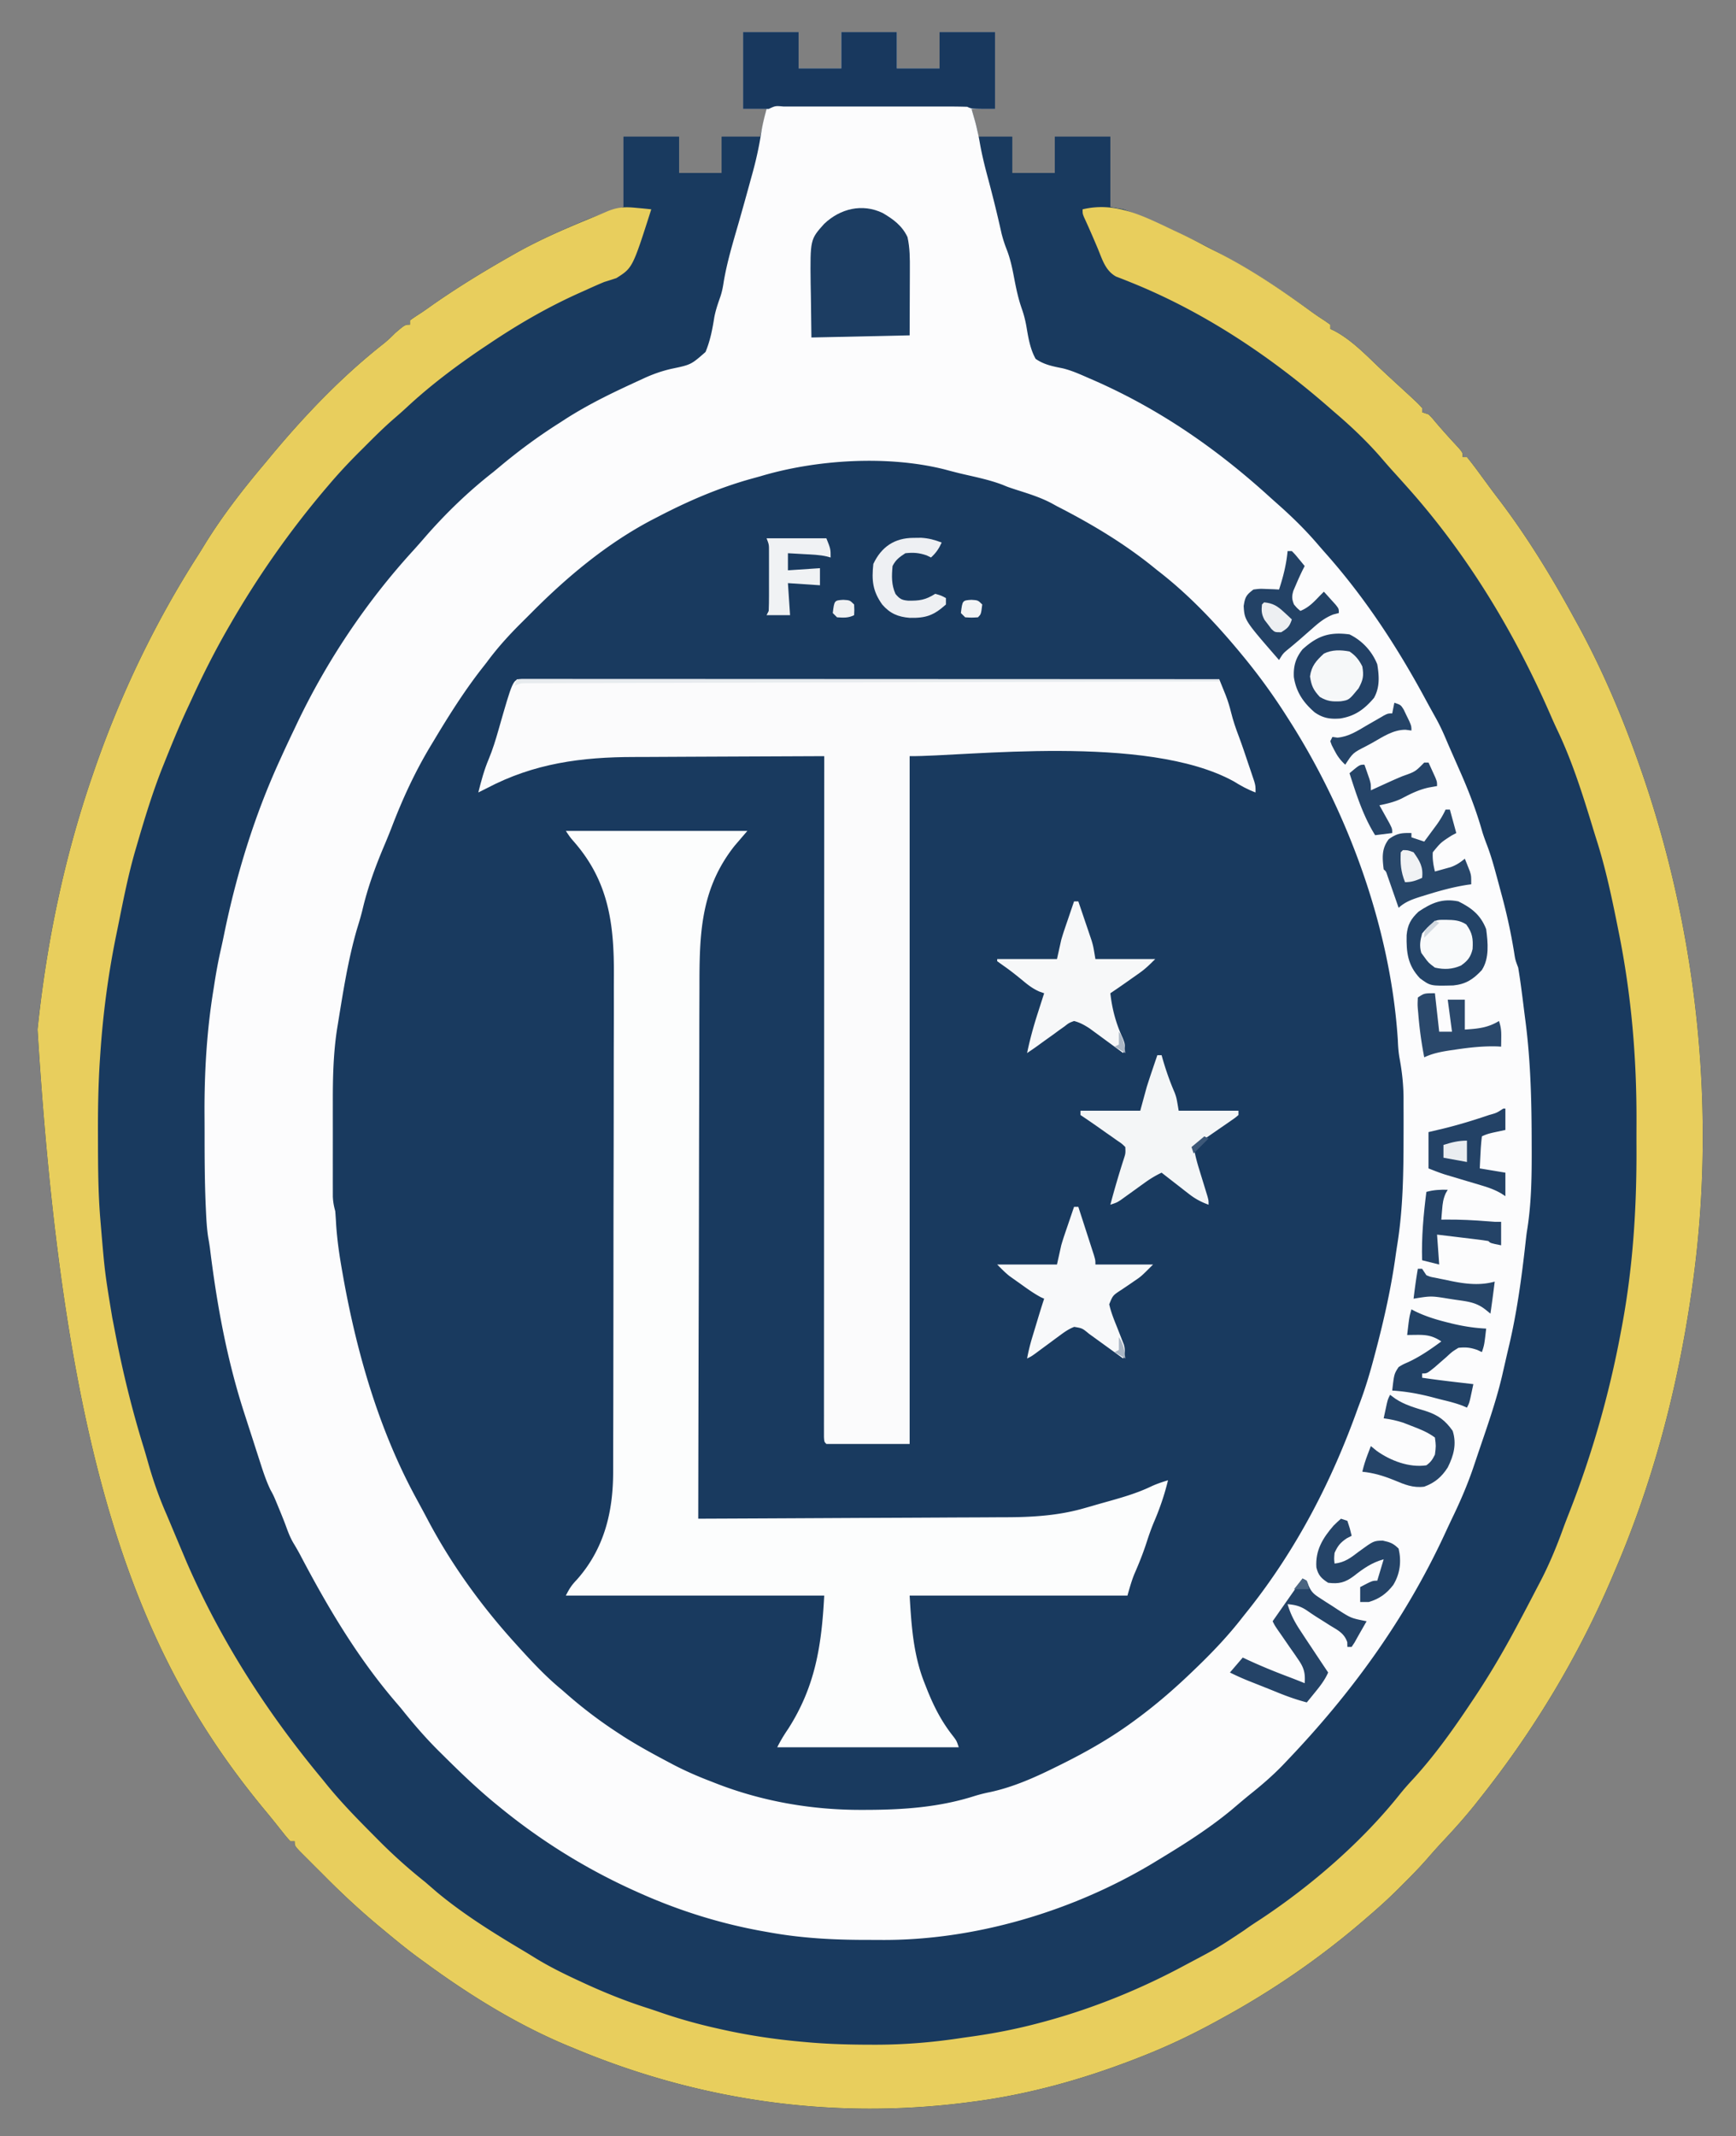 <svg data-type="ugc" xmlns="http://www.w3.org/2000/svg" width="813" height="1000" data-bbox="17.589 15 779.853 972.193">
    <rect width="100%" height="100%" fill="#808080" stroke="none"/>
    <g>
        <path d="M348 15h26v17h20V15h26v17h20V15h26v36h-11l.656 2.336.844 3.039.844 3.023C458 62 458 62 458 64h16v17h20V64h26v33l6 1c1.926.682 3.83 1.426 5.71 2.223 1.073.451 2.144.903 3.248 1.369l3.417 1.47 3.538 1.514c8.874 3.83 17.561 7.873 26.087 12.424l2.365 1.249c15.325 8.124 29.478 17.37 43.514 27.524a143 143 0 0 0 6.523 4.391L623 152v2l1.754.82c8.54 4.486 15.533 12.014 22.517 18.564 3.45 3.225 6.936 6.413 10.416 9.607 6.283 5.789 6.283 5.789 8.313 8.009v2l3 1c1.508 1.496 1.508 1.496 3.125 3.438 3.602 4.265 7.357 8.367 11.152 12.46C685 212 685 212 685 214h2c1.936 2.38 3.761 4.77 5.563 7.25l3.277 4.45 1.632 2.227a353 353 0 0 0 3.97 5.28C714.843 250.734 726.435 269.65 737 289l1.17 2.117c11.956 21.69 21.682 44.51 29.83 67.883l1.112 3.186C795.789 439.651 804.117 524.886 792 606l-.527 3.547C784.882 653.003 773.443 695.61 756 736l-1.028 2.419C739.098 775.642 718.198 810.34 693 842l-2.191 2.777c-4.573 5.702-9.387 11.128-14.385 16.457a281 281 0 0 0-7.795 8.657c-3.686 4.233-7.587 8.215-11.567 12.172l-2.013 2.025c-4.518 4.509-9.2 8.763-14.049 12.912l-1.638 1.417C618.562 916.383 596.134 931.859 572 945l-2.255 1.24c-11.624 6.368-23.39 11.956-35.745 16.76l-2.787 1.09C506.607 973.597 481.191 980.66 455 984l-3.467.449C388.92 992.239 327.176 983.342 269 959l-2.251-.924C242.229 947.971 219.324 933.686 198 918l-2.262-1.645C189.986 912.12 184.49 907.57 179 903l-1.555-1.291c-8.75-7.293-17.012-14.958-25.037-23.04a1205 1205 0 0 0-5.494-5.481l-3.5-3.508-1.657-1.645C138 864.23 138 864.23 138 862h-2c-1.707-1.844-1.707-1.844-3.812-4.5l-2.442-3.059-1.336-1.683a408 408 0 0 0-4.437-5.418c-59.581-71.954-93.83-161.414-106.384-365.365C21.74 441.83 29.925 402.2 43 364l.956-2.801c12.345-35.813 28.55-69.689 49.002-101.562.925-1.453 1.825-2.92 2.722-4.39 8.278-13.49 18.107-26.174 28.32-38.247l2.5-3.023c16.02-19.302 33.553-37.68 53.3-53.18 1.862-1.52 3.526-3.08 5.2-4.797 4.686-4 4.686-4 7-4v-2a91 91 0 0 1 4.055-2.75c2.199-1.413 4.316-2.92 6.445-4.437 11.77-8.245 24.015-15.708 36.5-22.813l1.993-1.14c9.21-5.218 18.707-9.59 28.445-13.735l3.302-1.408c6.412-2.679 12.524-4.696 19.26-6.717V64h26v17h20V64h18l3-13h-11z" fill="#193A5F"></path>
        <path d="M292 64h26v17h20V64h18c0 5.196-.077 8.153-1.39 12.879l-.896 3.27-.964 3.413-.974 3.53Q350.402 92.048 349 97l-.66 2.333q-1.21 4.262-2.442 8.519c-2.318 8.124-4.507 16.274-6.336 24.523-1.328 5.894-2.958 11.668-4.737 17.44-.98 3.195-1.843 6.28-2.462 9.572-.532 2.83-1.075 5.04-2.363 7.613-1.94 1.168-1.94 1.168-4.36 2l-2.727.984L320 171q-2.928 1.119-5.848 2.262l-3.058 1.188c-10.841 4.25-21.217 8.848-31.356 14.574-2.514 1.411-5.067 2.75-7.613 4.101C241.809 209.81 213.028 234.292 191 261l-1.32 1.565C175.853 278.971 163.868 296.516 153 315l-1.116 1.88C136.906 342.188 124.57 369.884 116 398l-.89 2.766c-2.672 8.405-4.77 16.876-6.672 25.484l-.46 2.06c-2.276 10.191-4.315 20.38-5.978 30.69q-.38 2.104-.77 4.207c-3.676 20.195-4.545 40.377-4.436 60.873.019 3.549.02 7.098.02 10.647.016 10.632.133 21.252.608 31.875l.105 2.468c.37 7.234 1.486 14.302 2.735 21.43.7 4.072 1.11 8.135 1.488 12.25 1.252 12.447 4.612 24.67 7.473 36.824a206 206 0 0 1 2.17 10.987c.714 2.87 1.743 5.545 2.803 8.304 1.296 3.443 2.414 6.94 3.546 10.44l1.543 4.707q1.195 3.644 2.376 7.292C124.55 690.23 127.507 698.73 132 707q1.53 3.487 3 7c10.192 23.787 23.624 46.224 39 67l1.32 1.784C192.145 805.366 211.586 827.849 234 845q1.839 1.466 3.676 2.934C258.439 864.369 281.34 878.254 306 888l1.892.749c33.003 12.96 66.492 18.475 101.858 18.501l2.53.002c12.507-.016 24.463-.613 36.72-3.252q2.85-.57 5.703-1.137C490.417 895.582 524.812 882.752 555 862l1.916-1.312c9.017-6.196 17.751-12.585 26.084-19.688q1.644-1.366 3.29-2.73c11.43-9.552 22.1-19.878 31.71-31.27l2.625-2.96c33.65-38.112 57.02-84.232 73.375-132.04l1.191-3.45c4.703-13.812 8.121-27.81 11.254-42.046.465-2.099.948-4.195 1.434-6.29 3.503-15.387 5.266-31.034 6.475-46.75l.216-2.78.18-2.452c.25-2.232.25-2.232.755-4.068.548-2.397.643-4.558.672-7.016l.038-2.94.023-3.188.03-3.349q.035-5.43.044-10.859l.01-3.728c.026-29.464-1.023-60.288-8.545-88.951-.834-3.362-1.502-6.731-2.152-10.133-2.72-13.87-6.241-27.563-10.625-41l-.773-2.473c-1.415-4.433-3.127-8.606-5.07-12.832-1.176-2.74-2.207-5.518-3.223-8.321-2.627-7.25-5.62-14.079-9.223-20.897-1.344-2.731-2.465-5.374-3.547-8.207-2.238-5.692-5.12-10.912-8.164-16.207l-1.726-3.022C652.499 302.321 640.662 284.731 627 268l-1.93-2.457c-14.324-18.028-30.898-34.257-49.243-48.153a581 581 0 0 1-5.632-4.355c-23.676-18.32-53.095-36.55-82.726-42.66-3.16-1.76-3.802-3.742-4.865-7.115a233 233 0 0 1-2.666-11.01c-1.037-5.259-1.037-5.259-2.94-10.234-1.025-2.07-1.497-3.842-1.928-6.106l-.472-2.38q-.463-2.415-.922-4.829c-.935-4.7-2.107-9.23-3.551-13.803-2.43-7.697-4.34-15.497-6.25-23.335q-.781-3.201-1.57-6.4-.707-2.876-1.407-5.75c-.836-3.387-.836-3.387-2.01-6.484C458 70 458 70 458 64h16v17h20V64h26v33l6 1c1.926.682 3.83 1.426 5.71 2.223 1.073.451 2.144.903 3.248 1.369l3.417 1.47 3.538 1.514c8.874 3.83 17.561 7.873 26.087 12.424l2.365 1.249c15.325 8.124 29.478 17.37 43.514 27.524a143 143 0 0 0 6.523 4.391L623 152v2l1.754.82c8.54 4.486 15.533 12.014 22.517 18.564 3.45 3.225 6.936 6.413 10.416 9.607 6.283 5.789 6.283 5.789 8.313 8.009v2l3 1c1.508 1.496 1.508 1.496 3.125 3.438 3.602 4.265 7.357 8.367 11.152 12.46C685 212 685 212 685 214h2c1.936 2.38 3.761 4.77 5.563 7.25l3.277 4.45 1.632 2.227a353 353 0 0 0 3.97 5.28C714.843 250.734 726.435 269.65 737 289l1.17 2.117c11.956 21.69 21.682 44.51 29.83 67.883l1.112 3.186C795.789 439.651 804.117 524.886 792 606l-.527 3.547C784.882 653.003 773.443 695.61 756 736l-1.028 2.419C739.098 775.642 718.198 810.34 693 842l-2.191 2.777c-4.573 5.702-9.387 11.128-14.385 16.457a281 281 0 0 0-7.795 8.657c-3.686 4.233-7.587 8.215-11.567 12.172l-2.013 2.025c-4.518 4.509-9.2 8.763-14.049 12.912l-1.638 1.417C618.562 916.383 596.134 931.859 572 945l-2.255 1.24c-11.624 6.368-23.39 11.956-35.745 16.76l-2.787 1.09C506.607 973.597 481.191 980.66 455 984l-3.467.449C388.92 992.239 327.176 983.342 269 959l-2.251-.924C242.229 947.971 219.324 933.686 198 918l-2.262-1.645C189.986 912.12 184.49 907.57 179 903l-1.555-1.291c-8.75-7.293-17.012-14.958-25.037-23.04a1205 1205 0 0 0-5.494-5.481l-3.5-3.508-1.657-1.645C138 864.23 138 864.23 138 862h-2c-1.707-1.844-1.707-1.844-3.812-4.5l-2.442-3.059-1.336-1.683a408 408 0 0 0-4.437-5.418c-59.581-71.954-93.83-161.414-106.384-365.365C21.74 441.83 29.925 402.2 43 364l.956-2.801c12.345-35.813 28.55-69.689 49.002-101.562.925-1.453 1.825-2.92 2.722-4.39 8.278-13.49 18.107-26.174 28.32-38.247l2.5-3.023c16.02-19.302 33.553-37.68 53.3-53.18 1.862-1.52 3.526-3.08 5.2-4.797 4.686-4 4.686-4 7-4v-2a91 91 0 0 1 4.055-2.75c2.199-1.413 4.316-2.92 6.445-4.437 11.77-8.245 24.015-15.708 36.5-22.813l1.993-1.14c9.21-5.218 18.707-9.59 28.445-13.735l3.302-1.408c6.412-2.679 12.524-4.696 19.26-6.717z" fill="#193A5F"></path>
        <path d="M348 15h26v17h20V15h26v17h20V15h26v36h-11l1.375 4.813c1.077 3.77 1.878 7.52 2.547 11.378 1.016 5.736 2.433 11.314 3.953 16.934 2.23 8.362 4.3 16.734 6.168 25.184.695 2.68 1.436 5.025 2.445 7.574 1.72 4.424 2.626 8.902 3.512 13.555.918 4.797 1.892 9.436 3.516 14.05 1.094 3.12 1.82 6.106 2.343 9.371.839 4.907 1.709 9.745 4.141 14.141 3.984 2.76 8.056 3.507 12.715 4.442 4.283 1.046 8.256 2.857 12.285 4.62l2.67 1.158C543.46 191.8 570.176 210.37 595 233l5.188 4.625c5.949 5.364 11.538 10.907 16.757 16.984a467 467 0 0 0 4.672 5.344c18.255 20.718 33.298 43.858 46.356 68.145 1.463 2.71 2.968 5.397 4.465 8.09 1.76 3.17 3.27 6.379 4.676 9.721a573 573 0 0 0 3.226 7.42l1.283 2.925q1.305 2.975 2.617 5.945c3.893 8.897 7.315 17.868 9.951 27.219.677 2.162 1.433 4.24 2.246 6.352 1.587 4.182 2.83 8.414 4 12.73l.646 2.365Q702.05 414.43 703 418l.568 2.114a262 262 0 0 1 5.481 25.48c.59 3.818.59 3.818 1.951 7.406 1.032 6.177 1.813 12.384 2.58 18.6q.413 3.346.852 6.688c2.452 19.093 2.862 38.04 2.88 57.274l.011 3.627c.02 12.788-.19 25.178-2.323 37.811a258 258 0 0 0-.527 4.445c-1.854 16.629-4.06 33.079-7.952 49.366a713 713 0 0 0-1.56 6.736q-.51 2.227-1.024 4.453l-.454 1.993c-2.963 12.65-7.387 24.92-11.54 37.215q-.847 2.508-1.687 5.017c-2.824 8.43-6.267 16.447-10.138 24.441a681 681 0 0 0-3.778 8.068C657.9 758.274 633.027 792.52 603 824l-2.496 2.625c-4.6 4.723-9.477 8.942-14.625 13.059-2.966 2.386-5.857 4.847-8.754 7.316-10.93 9.104-22.965 16.662-35.125 24l-2.721 1.65c-37.434 22.304-83.155 35.894-126.842 35.556-2.435-.018-4.87-.02-7.304-.02-15.093-.032-29.804-.811-44.695-3.499l-3.836-.682C336.706 900.388 317.459 894.294 299 886l-1.923-.862A283.8 283.8 0 0 1 234 846l-1.641-1.333c-8.7-7.122-16.766-14.87-24.734-22.792l-2.773-2.745c-6.043-6.07-11.51-12.44-16.852-19.13a299 299 0 0 0-2.61-3.066c-18.098-21.105-32.08-44.75-44.955-69.281a119 119 0 0 0-3.032-5.275c-1.516-2.57-2.51-5.198-3.52-8-1.063-2.862-2.215-5.681-3.383-8.503l-1.219-2.945c-1.229-2.911-1.229-2.911-2.67-5.545-1.936-4.068-3.308-8.19-4.677-12.475l-.848-2.614q-1.33-4.115-2.648-8.234l-1.788-5.521-1.716-5.318-.802-2.485c-7.995-24.93-12.602-50.296-15.79-76.215a111 111 0 0 0-.848-5.264c-.627-4.14-.855-8.243-1.045-12.423l-.127-2.754c-.459-10.964-.508-21.93-.507-32.901-.002-3.545-.02-7.09-.04-10.634-.048-19.314 1.1-38.35 4.225-57.422l.5-3.215c.836-5.27 1.788-10.481 2.99-15.68a316 316 0 0 0 1.553-7.296C110.78 409.156 119.171 381.82 131 356l1.64-3.61A775 775 0 0 1 138 341l.88-1.865c13.986-29.49 32.709-57.436 54.749-81.518a352 352 0 0 0 5.633-6.394C208.894 240.195 219.466 230.009 231 221a861 861 0 0 0 3.7-3.074c8.739-7.278 17.698-13.838 27.3-19.926l3.266-2.113c8.289-5.258 16.87-9.699 25.734-13.887l2.145-1.016a638 638 0 0 1 6.605-3.047l2.23-1.036c4.09-1.835 8.023-3.214 12.395-4.221 9.243-1.93 9.243-1.93 16.034-7.892 2.19-5.237 3.225-10.624 4.107-16.21.627-3.338 1.697-6.433 2.826-9.63.79-2.338 1.237-4.634 1.596-7.073 1.557-9.23 4.284-18.204 6.875-27.187a1751 1751 0 0 0 5.812-20.813l.913-3.286c1.709-6.285 3.062-12.511 4.033-18.953.588-3.616 1.477-7.1 2.429-10.636h-11zm8 208q-1.98.547-3.96 1.09c-15.498 4.308-29.803 10.482-44.04 17.91l-3.031 1.563c-21.019 11.113-39.566 26.64-56.246 43.454a944 944 0 0 1-4.856 4.842C238.124 297.594 232.812 303.45 228 310a859 859 0 0 1-2.852 3.64C216.934 324.266 209.891 335.486 203 347l-1.153 1.909c-7.482 12.386-13.378 25.196-18.527 38.7a329 329 0 0 1-3.82 9.329c-3.977 9.491-7.418 19.027-9.762 29.054-.758 3.088-1.676 6.095-2.613 9.133-4.164 14.405-6.47 29.403-8.875 44.188l-.35 2.11c-1.772 11.366-2.051 22.785-2.033 34.268l-.003 4.086q-.002 4.236.006 8.473.006 5.423-.004 10.844-.005 4.199 0 8.397 0 2.97-.005 5.936l.01 3.634.002 3.192c.113 2.434.476 4.416 1.127 6.747.172 2.128.31 4.259.426 6.39.482 7.219 1.496 14.242 2.762 21.36l.668 3.786c6.405 35.452 16.717 71.028 34.019 102.839l1.06 1.961q1.05 1.945 2.104 3.886a489 489 0 0 1 2.461 4.626c10.99 20.7 24.794 39.782 40.5 57.152l1.752 1.939C249.182 778.018 255.6 784.921 263 791l2.914 2.54A210 210 0 0 0 289 811c.98.643 1.96 1.286 2.969 1.95 6.729 4.274 13.672 8.077 20.719 11.8l2.626 1.394c5.768 3.006 11.609 5.545 17.686 7.856l2.008.792c21.959 8.6 45.402 12.635 68.93 12.52l2.306-.004c16.992-.06 33.61-1.243 49.897-6.406a71 71 0 0 1 7.484-1.902c11.097-2.387 21.261-6.972 31.375-12l2.46-1.216C509.645 819.717 521.086 813.14 532 805l1.83-1.359C542.733 796.973 551 789.721 559 782l1.783-1.717c7.615-7.37 14.724-14.888 21.217-23.283q1.472-1.845 2.945-3.687C607.422 724.896 623.87 693.05 636 659l.924-2.446c2.603-6.945 4.683-13.948 6.576-21.116l.917-3.452c3.861-14.674 7.131-29.328 9.21-44.365q.374-2.622.792-5.238c2.739-17.24 2.877-34.398 2.894-51.82l.01-3.547c.006-3.4-.005-6.8-.022-10.2l.002-3.066c-.06-6.215-.715-12.104-1.85-18.216-.517-2.894-.722-5.723-.828-8.659C651.267 434.533 631.285 379.91 603 336l-1.144-1.788A281 281 0 0 0 582 307l-1.495-1.812C568.91 291.254 556.39 278.071 542 267l-2.895-2.34C525.457 253.793 510.515 244.921 495 237l-2.176-1.2c-5.489-2.973-11.412-4.755-17.336-6.652C472 228 472 228 469.61 227c-6.412-2.457-13.262-3.774-19.933-5.352a293 293 0 0 1-7.207-1.863c-26.74-6.744-60.238-4.668-86.469 3.215" fill="#FCFCFD"></path>
        <path d="m298 97.313 2.059.186A304 304 0 0 1 305 98c-8.742 27.384-8.742 27.384-16.312 32.187A219 219 0 0 1 283 132c-3.158 1.301-6.264 2.714-9.375 4.124l-2.601 1.16C256.31 143.908 242.373 151.992 229 161l-3.113 2.067c-12.427 8.403-24.574 17.532-35.551 27.773-1.971 1.823-3.977 3.575-6.012 5.325-4.836 4.219-9.36 8.726-13.887 13.273l-2.458 2.447c-4.868 4.876-9.525 9.86-13.979 15.115l-1.644 1.927C135.686 248.59 120.903 269.687 108 292l-1.219 2.105c-6.165 10.715-11.696 21.642-16.853 32.875a733 733 0 0 1-2.354 5.063C83.767 340.241 80.36 348.611 77 357l-.786 1.957C71.394 371.068 67.64 383.491 64 396l-.617 2.105c-3.258 11.219-5.516 22.665-7.821 34.11q-.535 2.655-1.084 5.31C50.723 455.82 48.252 474.37 47 493l-.268 3.96c-.718 11.311-.894 22.584-.857 33.914l.006 2.668c.031 12.509.075 24.985 1.119 37.457l.293 3.54c1.811 21.33 1.811 21.33 5.293 42.437.46 2.245.889 4.495 1.316 6.746 3.504 18.253 7.876 36.147 13.375 53.9.706 2.323 1.38 4.651 2.04 6.987C71.69 693.008 74.478 701.006 78 709c1.384 3.267 2.754 6.54 4.125 9.813q1.932 4.596 3.875 9.188l1.457 3.46c16.108 36.947 37.79 70.611 63.543 101.54l2.352 2.917c6.91 8.442 14.521 16.171 22.21 23.895l1.608 1.623A248 248 0 0 0 199 881q2.755 2.37 5.5 4.75c12.79 10.658 27.06 19.467 41.346 27.959q2.228 1.337 4.433 2.714c6.797 4.202 13.846 7.666 21.096 11.015l1.85.858c9.86 4.557 19.817 8.561 30.171 11.86 2.004.65 3.998 1.326 5.989 2.014 8.736 3 17.464 5.442 26.49 7.456l2.003.45c12.936 2.892 25.913 4.799 39.122 5.924l3.233.282c9.194.732 18.362.959 27.58.968l2.302.005c13.81-.006 27.229-1.147 40.885-3.255q2.578-.365 5.156-.726c10.43-1.5 20.667-3.545 30.844-6.274.829-.22 1.658-.442 2.512-.67C512.17 940.156 534.327 931.15 555 920l2.432-1.292c13.03-6.905 13.03-6.905 25.302-15.047 2.608-1.911 5.303-3.653 8.016-5.41 23.77-15.806 47.353-36.249 65.121-58.625 2.04-2.516 4.173-4.88 6.379-7.25C672.175 821.46 680.832 809.265 689 797l1.288-1.92c7.165-10.719 13.631-21.714 19.712-33.08l1.294-2.417q3.833-7.185 7.58-14.416 1.068-2.056 2.146-4.105c4.419-8.39 7.95-16.922 11.156-25.824.878-2.385 1.799-4.75 2.73-7.114 10.64-27.078 18.76-55.517 24.094-84.125l.503-2.641c5.25-27.96 7.014-55.749 6.888-84.128-.017-3.886-.007-7.772.01-11.658.114-30.324-2.377-59.788-8.401-89.572l-.732-3.66c-2.675-13.266-5.495-26.424-9.625-39.32a499 499 0 0 1-2.006-6.497c-4.624-15.114-9.48-30.453-16.313-44.73a227 227 0 0 1-3.054-6.743C709.391 296.25 687.275 259.604 659 228l-2.5-2.801q-2.24-2.493-4.492-4.973c-1.848-2.05-3.65-4.13-5.446-6.227-6.622-7.588-13.9-14.478-21.562-21q-1.577-1.371-3.152-2.746c-27.34-23.78-58.322-44.382-92.04-57.964l-1.959-.798a337 337 0 0 0-5.162-2.007c-5.078-2.805-6.465-8.08-8.625-13.235-2.059-4.895-4.169-9.757-6.398-14.578C507 100 507 100 507 98c15.834-3.759 28.874 3.407 43 10l2.505 1.165a270 270 0 0 1 11.642 5.857c1.952 1.03 3.92 2.023 5.892 3.013 15.537 7.885 29.949 17.596 44.016 27.843a128 128 0 0 0 6.328 4.274L623 152v2l1.754.82c8.54 4.486 15.533 12.015 22.517 18.565 3.45 3.225 6.936 6.412 10.416 9.606 6.283 5.79 6.283 5.79 8.313 8.01v2l3 1c1.508 1.496 1.508 1.496 3.125 3.437 3.602 4.265 7.357 8.368 11.152 12.46C685 212 685 212 685 214h2a167 167 0 0 1 5.563 7.25l3.277 4.45 1.632 2.228a353 353 0 0 0 3.97 5.28C714.843 250.734 726.435 269.65 737 289l1.17 2.118c11.956 21.69 21.682 44.51 29.83 67.883l1.112 3.186C795.789 439.652 804.117 524.886 792 606l-.527 3.547C784.882 653.003 773.443 695.611 756 736l-1.028 2.42C739.098 775.642 718.198 810.34 693 842l-2.191 2.778c-4.573 5.702-9.387 11.128-14.385 16.457a281 281 0 0 0-7.795 8.656c-3.686 4.233-7.587 8.216-11.567 12.172l-2.013 2.025c-4.518 4.51-9.2 8.764-14.049 12.913l-1.638 1.416C618.562 916.384 596.134 931.86 572 945l-2.255 1.24c-11.624 6.369-23.39 11.957-35.745 16.76l-2.787 1.09C506.607 973.598 481.191 980.66 455 984l-3.467.45C388.92 992.24 327.176 983.341 269 959l-2.251-.923C242.229 947.972 219.324 933.686 198 918l-2.262-1.644C189.986 912.12 184.49 907.569 179 903l-1.555-1.29c-8.75-7.294-17.012-14.958-25.037-23.04a1205 1205 0 0 0-5.494-5.482l-3.5-3.508-1.657-1.644C138 864.23 138 864.23 138 862h-2c-1.707-1.844-1.707-1.844-3.812-4.5l-2.442-3.06-1.336-1.682a408 408 0 0 0-4.437-5.419c-59.581-71.954-93.83-161.413-106.384-365.364C21.74 441.83 29.925 402.2 43 364l.956-2.8c12.345-35.813 28.55-69.69 49.002-101.562a272 272 0 0 0 2.722-4.391c8.278-13.489 18.107-26.173 28.32-38.247l2.5-3.023c16.02-19.302 33.553-37.68 53.3-53.18 1.862-1.52 3.526-3.08 5.2-4.797 4.686-4 4.686-4 7-4v-2a91 91 0 0 1 4.055-2.75c2.199-1.413 4.316-2.92 6.445-4.437 11.77-8.245 24.015-15.707 36.5-22.812l1.993-1.14c12.269-6.951 25.157-12.433 38.215-17.725 1.697-.69 3.387-1.396 5.065-2.132 4.997-2.103 8.438-2.21 13.727-1.691" fill="#E8CE5D"></path>
        <path d="M265 389h85l-6 7c-16.015 20.282-16.449 41.439-16.432 66.152q-.013 4.082-.031 8.165-.034 8.745-.04 17.489c-.006 8.428-.029 16.856-.056 25.285q-.063 20.517-.095 41.036-.03 19.916-.084 39.832l-.006 2.485-.034 12.346c-.093 34.07-.164 68.14-.222 102.21q30.512-.126 61.025-.288 14.169-.076 28.339-.134 12.358-.05 24.717-.12 6.537-.04 13.072-.061 6.17-.02 12.339-.064 2.247-.014 4.495-.017c12.279-.02 24.519-.752 36.388-4.129l3.719-1.05 1.91-.557c2.13-.619 4.266-1.215 6.402-1.81 6.799-1.918 13.404-3.854 19.79-6.922 2.526-1.187 5.14-2.028 7.804-2.848-1.684 6.955-3.908 13.4-6.746 19.965-1.231 2.98-2.266 5.966-3.254 9.035-1.669 5.175-3.67 10.134-5.852 15.113-1.278 3.214-2.198 6.561-3.148 9.887H426c.833 14.16 1.73 27.793 7 41l1.465 3.715c3.195 7.82 6.66 14.5 11.933 21.148C448 815 448 815 449 818h-85c1.572-3.144 3.16-5.747 5.125-8.625C381.804 789.561 384.764 770.483 386 747H265c1.666-3.331 2.727-4.933 5.188-7.5 12.77-14.416 16.963-31.64 16.96-50.446l.01-3.276q.015-5.417.019-10.834l.02-7.783c.02-7.776.03-15.552.039-23.328l.015-11.01a45895 45895 0 0 0 .046-48.524c.008-12.727.033-25.454.066-38.18q.049-19.642.054-39.282c.002-7.34.01-14.681.036-22.022.025-6.912.028-13.824.018-20.736q-.001-3.789.02-7.578c.122-23.748-2.377-43.7-18.573-62.294C267 392 267 392 265 389" fill="#FCFDFD"></path>
        <path d="m244.234 317.876 3.027.001 3.48-.006 3.87.009q2.036 0 4.073-.003 5.624-.002 11.247.007 6.054.005 12.108.002 10.5 0 20.996.008 15.179.012 30.358.012 24.622.005 49.247.019 23.925.014 47.851.02l2.977.001 14.786.004q61.372.016 122.746.05.974 2.403 1.941 4.806l1.092 2.704c1.038 2.673 1.845 5.332 2.53 8.115.945 3.818 2.183 7.431 3.588 11.105 1.618 4.324 3.07 8.705 4.537 13.083l.97 2.85.916 2.732.831 2.464C588 368 588 368 588 371c-3.751-1.379-6.913-3.163-10.312-5.25C536.844 343.361 451.886 354.231 426 354v322h-39c-1-1-1-1-1.124-3.182l.001-2.954-.006-3.394.009-3.776-.003-3.975q-.002-5.487.007-10.973.005-5.907.002-11.814 0-10.243.009-20.485.01-14.81.012-29.62.003-24.023.018-48.048.014-23.344.02-46.688l.001-2.904.004-14.426q.016-59.88.05-119.76-21.335.055-42.669.183c-6.606.04-13.213.072-19.82.087q-9.59.025-19.18.098-3.63.021-7.263.023c-24.74.018-46.973 2.962-69.068 14.608q-1.996 1.007-4 2c1.34-5.335 2.724-10.554 4.875-15.625 1.863-4.463 3.237-8.982 4.563-13.625 6.764-23.65 6.764-23.65 10.796-23.874" fill="#FBFBFC"></path>
        <path d="M348 15h26v17h20V15h26v17h20V15h26v36c-11 0-11 0-13-1a237 237 0 0 0-8.656-.13l-2.716-.005q-4.456-.004-8.913.002-3.087 0-6.172-.003-6.472-.001-12.946.006-8.316.006-16.633-.004-6.372-.005-12.746 0l-6.135-.002q-4.278-.003-8.556.007l-2.586-.007c-3.777-.353-3.777-.353-6.941 1.136h-12z" fill="#18385E"></path>
        <path d="M413.438 99.75c5.015 2.966 9.006 5.882 11.563 11.25 1.136 5.126 1.13 10.116 1.097 15.336l-.003 2.364c-.005 2.892-.02 5.783-.032 8.675L426.001 157l-46 1-.25-19.312-.11-6.025c-.224-20.56-.224-20.56 6.345-27.873 7.482-7.1 17.806-9.698 27.452-5.04" fill="#1C3D62"></path>
        <path d="M542 494h2l.516 1.836c1.564 5.408 3.38 10.575 5.617 15.742C551 514 551 514 552 520h28v2c-1.497 1.281-1.497 1.281-3.578 2.715l-2.27 1.58-2.402 1.643-4.64 3.214-2.095 1.438A196 196 0 0 0 559 537a88 88 0 0 0 2.41 9.793l.81 2.658 1.696 5.508.807 2.646.742 2.411C566 562 566 562 566 564c-3.518-1.274-6.258-2.743-9.207-5.04l-2.275-1.757-2.33-1.828-2.39-1.852Q546.895 551.27 544 549c-2.885 1.362-5.42 2.917-8.004 4.785l-2.244 1.608-4.64 3.351c-.74.53-1.48 1.058-2.24 1.604-.672.484-1.343.97-2.034 1.469C523 563 523 563 520 564a426 426 0 0 1 6.23-21.25c.905-2.756.905-2.756.77-5.75-1.636-1.602-1.636-1.602-3.832-3.066l-2.42-1.721-2.56-1.775-2.526-1.788A438 438 0 0 0 506 522v-2h28l3-11a399 399 0 0 1 2.688-8.187l.681-2.018q.812-2.399 1.631-4.795" fill="#F4F6F7"></path>
        <path d="M503 422h2a3170 3170 0 0 1 3.438 10.125l.986 2.883.947 2.812.873 2.571C512 443 512 443 513 449h28c-2.546 2.546-4.513 4.509-7.348 6.508l-1.834 1.3-1.88 1.317-1.893 1.34A360 360 0 0 1 520 465c.792 7.283 2.64 14.228 5.75 20.875 1.316 3.289 1.27 3.943.25 7.125l-1.573-1.162q-3.552-2.613-7.115-5.213l-2.474-1.828-2.412-1.758-2.206-1.619c-2.423-1.55-4.425-2.697-7.22-3.42-2.366.874-2.366.874-4.54 2.578l-2.507 1.77-2.578 1.902-2.602 1.855a539 539 0 0 0-4.768 3.443A157 157 0 0 1 481 493c1.35-6.499 3.078-12.751 5.125-19.062l.84-2.624q1.012-3.159 2.035-6.314l-2.195-.762c-3.03-1.338-5.143-2.93-7.68-5.05-3.02-2.488-6.037-4.892-9.25-7.125L467 450v-1h28l2-9c.47-1.615.965-3.224 1.508-4.816l.8-2.373.817-2.373.84-2.479A1821 1821 0 0 1 503 422" fill="#F7F8F9"></path>
        <path d="M503 565h2q2.006 6.185 4 12.375l1.156 3.563 1.094 3.398 1.016 3.142C513 590 513 590 513 592h27c-5.596 5.596-5.596 5.596-8.77 7.719l-2.001 1.386a381 381 0 0 1-4.141 2.79c-3.931 2.569-3.931 2.569-5.615 6.722.799 3.61 2.146 6.966 3.527 10.383a478 478 0 0 1 2.25 5.75l1.078 2.734c.727 2.723.447 3.88-.328 6.516l-1.605-1.162-7.207-5.213-2.526-1.828-2.432-1.758-2.237-1.619c-3.132-2.597-3.132-2.597-6.914-3.227-2.43.943-4.241 2.163-6.337 3.713l-2.394 1.754-2.473 1.84q-2.44 1.8-4.883 3.594l-2.176 1.615C483 635 483 635 481 636a92 92 0 0 1 2.375-9.758l.797-2.644.828-2.723.828-2.746c1.024-3.39 2.052-6.77 3.172-10.129l-1.562-.695c-3.347-1.791-6.358-3.97-9.438-6.18l-1.867-1.316-1.82-1.301-1.637-1.168c-2.029-1.622-3.84-3.503-5.676-5.34h28l2-9c.47-1.615.965-3.224 1.508-4.816l.8-2.373.817-2.374.84-2.478A1821 1821 0 0 1 503 565" fill="#F8F9FA"></path>
        <path d="M632 297a26.48 26.48 0 0 1 13 14c.901 5.517 1.255 10.767-1.543 15.746-4.48 5.277-8.876 8.532-15.836 9.629-4.748.348-7.983-.14-11.933-2.875-5.322-4.61-8.651-9.474-9.75-16.5-.254-5.174.83-8.932 4.062-13 6.957-6.299 12.556-8.265 22-7" fill="#224166"></path>
        <path d="M683 422c6.225 3.064 10.46 6.429 13 13 .813 6.281 1.57 13.674-2.062 19.188-4.02 4.307-7.45 6.56-13.325 7.156-10.684.268-10.684.268-15.613-3.344-5.753-6.082-6.41-12.058-6.25-20.156.434-4.936 2.014-7.674 5.563-11.031 6.151-4.15 11.231-6.341 18.687-4.813" fill="#234367"></path>
        <path d="M610 739c2 1 2 1 2.853 3.356 1.37 3.159 2.644 4.084 5.506 5.94l2.633 1.716 2.758 1.738 2.71 1.785c6.279 4.036 6.279 4.036 13.54 5.465-.97 1.705-1.94 3.41-2.918 5.11a381 381 0 0 0-2.707 4.827L633 771h-2c-.017-.72-.034-1.441-.05-2.184-1.432-4.246-4.428-5.603-8.138-7.879l-2.001-1.275a429 429 0 0 0-3.939-2.478c-1.745-1.104-3.45-2.273-5.15-3.446-2.98-1.902-5.23-2.405-8.722-2.738 1.357 4.728 3.413 8.566 6.125 12.625l1.191 1.817A1008 1008 0 0 0 614 771l2.371 3.578q2.804 4.219 5.629 8.422c-1.564 3.522-3.695 6.271-6.125 9.25l-2.195 2.703L612 797c-4.846-1.264-9.405-2.893-14.04-4.79a655 655 0 0 0-6.796-2.733l-2.021-.802q-1.982-.786-3.965-1.569A117 117 0 0 1 576 783l6-7 1.95.918c6.281 2.912 12.626 5.525 19.105 7.969A377 377 0 0 1 611 788c.337-4.772-.309-7.194-3.027-11.11l-1.9-2.785-2.01-2.855-3.903-5.672-1.761-2.518C597 761 597 761 596 759z" fill="#244367"></path>
        <path d="M677 379h2l3 11-2.125 1.125c-5.089 3.265-5.089 3.265-8.875 7.875-.205 3.14.255 5.954 1 9 1.586-.427 3.169-.867 4.75-1.312l2.672-.739c2.636-.97 4.432-2.16 6.578-3.949a345 345 0 0 1 1.5 3.75l.844 2.11C689 410 689 410 689 414l-1.738.227c-6.583 1.018-12.852 2.736-19.2 4.71l-2.51.767c-4.012 1.277-7.38 2.4-10.552 5.296l-1.277-3.684-1.66-4.753-.842-2.432-.81-2.315-.747-2.142c-.539-1.68-.539-1.68-1.664-2.674-.642-5.465-1.032-9.642 2.375-14.125 3.883-2.774 5.874-2.978 10.625-2.875v2l6 2q1.942-2.621 3.875-5.25l2.18-2.953c1.555-2.236 2.827-4.326 3.945-6.797" fill="#274669"></path>
        <path d="M603 258h2c1.508 1.531 1.508 1.531 3.125 3.5l1.633 1.969L611 265l-.863 1.688a140 140 0 0 0-3.324 7.312l-1.106 2.563c-.775 2.673-.72 3.877.293 6.437 1.479 1.73 1.479 1.73 3 3 3.827-1.559 6.18-4.032 9-7l2-2a640 640 0 0 1 3.5 3.875l1.969 2.18C627 285 627 285 627 287l-2.598.672c-3.954 1.543-6.72 3.791-9.84 6.578l-1.718 1.498a725 725 0 0 0-3.342 2.934c-1.869 1.64-3.778 3.228-5.69 4.818-2.913 2.377-2.913 2.377-4.812 5.5-16.144-18.548-16.144-18.548-16.562-25.25.64-4.264 1.195-5.204 4.562-7.75 3.016-.39 3.016-.39 6.25-.25l3.266.11L599 276c1.96-6.013 3.416-11.696 4-18" fill="#234266"></path>
        <path d="m661 613 1.688.875c4.848 2.359 9.778 3.886 15 5.188l2.13.534c5.366 1.3 10.658 2.137 16.182 2.403-.875 7.625-.875 7.625-2 11l-2.125-1c-3.302-1.149-5.393-1.365-8.875-1-2.942 1.825-2.942 1.825-5.625 4.313l-2.79 2.425c-.852.747-1.706 1.493-2.585 2.262-3.7 3-3.7 3-6 3v2c5.303.782 10.613 1.447 15.938 2.063l2.36.275L690 648l-1.465 6.836C688 657 688 657 687 659l-2-.875c-2.849-1.068-5.679-1.853-8.637-2.555a217 217 0 0 1-5.195-1.328c-6.394-1.69-12.565-2.818-19.168-3.242.896-7.764.896-7.764 3-11 2.031-1.238 2.031-1.238 4.5-2.312 5.634-2.629 10.51-6.004 15.5-9.688-4.04-2.693-6.955-3.133-11.75-3.062l-2.422.027L659 625c1-8.571 1-8.571 2-12" fill="#224266"></path>
        <path d="M704 519h1v10l-4.375.938c-2.414.517-4.415.957-6.625 2.062a96 96 0 0 0-.625 7.563l-.117 2.154c-.095 1.76-.177 3.522-.258 5.283l12 2v11l-2.125-1.377c-2.943-1.661-5.64-2.634-8.875-3.596l-3.437-1.037-3.563-1.053a4488 4488 0 0 1-7-2.097l-3.125-.926c-2.667-.848-5.276-1.875-7.875-2.914v-17l6.875-1.625c6.451-1.576 12.764-3.46 19.063-5.562l2.384-.794c3.62-1.01 3.62-1.01 6.678-3.019" fill="#234266"></path>
        <path d="m651 653 2.465 1.816c4.412 2.944 9.313 4.272 14.346 5.807 5.62 1.837 9.043 4.311 12.501 9.252 1.963 6.066.476 11.639-2.312 17.125-2.812 4.427-6.045 7.18-11 9-5.269.687-9.233-1.016-14-3-5.042-2.053-9.57-3.434-15-4 .66-2.846 1.517-5.523 2.563-8.25l.816-2.14L642 677l2.75 2.25c6.475 4.62 15.245 7.942 23.25 6.75 2.104-1.543 2.84-2.681 4-5 .516-4.072.516-4.072 0-8-3.477-2.606-7.4-4.074-11.437-5.625-1.092-.425-2.184-.85-3.31-1.29-3.097-1.033-6.023-1.647-9.253-2.085q.464-2.188.938-4.375l.527-2.46C650 655 650 655 651 653" fill="#254468"></path>
        <path d="m628 711 3 1c1.188 3.563 1.188 3.563 2 7l-2.312 1.188c-3.016 2.033-4.197 3.517-5.688 6.812-.252 2.71-.252 2.71 0 5 4.738-.484 7.653-2.75 11.313-5.562 6.967-5.083 6.967-5.083 11.25-5.188 3.502.764 4.93 1.27 7.437 3.75 1.386 5.992.695 11.745-2.5 17-3.094 4.04-6.595 6.58-11.5 8h-4v-7c5.75-3 5.75-3 8-3l3-10c-5.58 1.527-9.59 4.386-14.057 7.898-4.095 3.029-6.902 3.704-11.943 3.102-3.15-2.01-4.653-3.514-5.516-7.207-.548-7.908 2.955-13.699 8.028-19.531 1.116-1.135 2.294-2.209 3.488-3.262" fill="#254468"></path>
        <path d="m672 465 2 18h6l-2-15h8v14c6.111-.413 10.658-.767 16-4 .96 2.882 1.106 4.699 1.063 7.688l-.028 2.449L703 490l-1.703-.105c-6.678-.216-13.083.502-19.672 1.48l-2.63.382c-4.246.66-8.075 1.388-11.995 3.243a180 180 0 0 1-2.812-20.625l-.198-2.117c-.135-1.985-.135-1.985.01-5.258 3-2 3-2 8-2" fill="#2A486B"></path>
        <path d="m427.75 251.813 3.672-.043c3.54.228 6.285.953 9.578 2.23-1.293 2.885-2.66 4.873-5 7l-2.062-1c-3.583-1.22-6.172-1.403-9.938-1-2.753 1.796-4.526 3.053-6 6-.43 4.674-.564 8.744 1.375 13.063 1.925 2.295 2.86 2.867 5.832 3.14 5.39.098 8.172-.298 12.793-3.202 2.813.812 2.813.812 5 2v3c-5.79 5.164-9.354 6.402-16.988 6.246-5.46-.447-9.153-1.993-12.824-6.184-4.521-6.33-5.02-11.321-4.188-19.062 3.818-8.077 10.003-12.142 18.75-12.188" fill="#EEF0F3"></path>
        <path d="M359 252h28c2 5 2 5 2 9l-1.757-.48c-3.455-.8-6.962-.892-10.493-1.082l-2.258-.131q-2.745-.158-5.492-.307v8l15-1v8l-15-1 1 15h-11l1-2c.098-2.289.13-4.58.133-6.871l.003-2.055q0-2.153-.006-4.305-.005-3.292.007-6.583 0-2.091-.004-4.182l-.004-3.85c.016-3.181.016-3.181-1.129-6.154" fill="#F0F2F4"></path>
        <path d="M667 357h2a875 875 0 0 1 2 4.375l1.125 2.46C673 366 673 366 673 368l-3.875.688c-4.675 1.02-8.479 2.905-12.684 5.136-3.418 1.646-6.732 2.42-10.441 3.176l1.313 2.336 1.687 3.039 1.688 3.023C652 388 652 388 652 390l-8 1c-5.602-8.922-8.786-19.021-12-29 4.75-4 4.75-4 7-4a665 665 0 0 1 1.5 4.313l.844 2.425C642 367 642 367 642 370l2.16-.988c8.776-4.004 8.776-4.004 12.653-5.637 6.005-2.117 6.005-2.117 10.187-6.375" fill="#254468"></path>
        <path d="m678 557-.96 1.672c-1.167 2.613-1.44 4.734-1.665 7.578l-.227 2.703L675 571l1.914-.035c6.744-.068 13.395.28 20.117.816 2.972.256 2.972.256 5.969.219v11c-5-1-5-1-6-2-1.775-.298-3.56-.539-5.348-.754l-3.271-.4-3.443-.409-3.456-.42q-4.24-.512-8.482-1.017l1 14-8-2c-.314-10.839.637-21.264 2-32 3.416-.943 6.451-1.08 10-1" fill="#244367"></path>
        <path d="M632 305c2.838 1.875 4.484 3.969 6 7 .772 4.403.367 6.318-1.75 10.25-4.485 5.481-4.485 5.481-8.328 6.066-4.039.208-6.33.037-9.86-2.066-3.014-3.289-3.892-5.125-4.562-9.562.666-4.912 2.911-7.397 6.5-10.688 3.78-1.89 7.904-1.758 12-1" fill="#F6F8F9"></path>
        <path d="M677.188 430.625c3.619.061 6.443.152 9.5 2.188 2.904 4.002 3.246 6.64 2.95 11.515-.894 3.748-2.304 5.514-5.434 7.703-4.082 1.795-7.876 1.96-12.203.969-3-2.25-3-2.25-5-5l-1.375-1.875c-.993-3.375-.514-5.747.375-9.125 2.5-2.875 2.5-2.875 5-5 1.71-1.71 3.85-1.293 6.187-1.375" fill="#F9FAFB"></path>
        <path d="M242 318h329v1l-2.093.005a423210 423210 0 0 0-137.452.367l-2.96.009q-23.757.065-47.514.124-24.362.06-48.725.132-15.042.045-30.084.078-10.305.024-20.609.058-5.952.02-11.904.03-5.442.01-10.886.032-2.913.009-5.827.01l-3.47.016-3.007.008c-2.604.029-2.604.029-5.469 1.131z" fill="#E7EBEE"></path>
        <path d="M664 594h2l2 3c1.859.777 1.859.777 4.035 1.168l2.455.518 2.572.501 2.49.538c6.874 1.4 13.612 2.194 20.448.275a669 669 0 0 1-2 15l-2.375-1.937c-4.53-3.56-8.792-3.8-14.375-4.625-.895-.14-1.79-.278-2.71-.42-8.331-1.355-8.331-1.355-16.54-.018.566-4.69 1.185-9.345 2-14" fill="#264568"></path>
        <path d="M653 329c3 1 3 1 4.387 3.215l1.3 2.723 1.325 2.714C661 340 661 340 661 342l-2.793-.36c-5.83.006-10.583 3.322-15.52 6.11l-3.033 1.633c-6.072 3.1-6.072 3.1-9.654 8.617-2.35-2.153-3.824-4.217-5.25-7.062l-1.078-2.098L623 347l1-2 2.36.344c5.388-.51 9.277-3.138 13.89-5.844q2.693-1.552 5.39-3.094l2.392-1.396C650 334 650 334 652 334z" fill="#254468"></path>
        <path d="M592 282c4.174.391 6.283 1.738 9.313 4.563l2.113 1.94L605 290c-1.141 3.423-2 4.148-5 6-3 0-3 0-4.605-1.574l-1.582-2.113-1.606-2.075c-1.42-2.633-1.514-4.288-1.207-7.238z" fill="#EDEFF2"></path>
        <path d="M657 398c2.313 0 2.313 0 5 1 2.894 4.068 4.62 6.89 4 12-2.906 1.257-4.796 2-8 2-1.972-4.929-2.266-8.772-2-14z" fill="#F0F2F4"></path>
        <path d="M687 534v10l-11-2v-6c3.877-1.193 6.916-2 11-2" fill="#EAEDF0"></path>
        <path d="M394.938 280.813c3.063.188 3.063.188 5.063 2.188.125 2.625.125 2.625 0 5-2.763 1.38-4.948 1.19-8 1l-2-2c.721-5.919.721-5.919 4.937-6.188" fill="#EFF1F3"></path>
        <path d="M454.938 280.813c3.063.188 3.063.188 5.063 2.188-.556 4.555-.556 4.555-2 6-2.938.187-2.938.187-6 0l-2-2c.721-5.919.721-5.919 4.937-6.188" fill="#F3F4F6"></path>
        <path d="M524 626c2.296 3.445 2.54 5.938 3 10l-5-3 2-1z" fill="#AAB6C4"></path>
        <path d="m564 532 2 1-7 7-1-3z" fill="#3D5878"></path>
        <path d="M524 483c2.296 3.445 2.54 5.938 3 10l-5-3 2-1z" fill="#ACB7C5"></path>
        <path d="m610 739 2 1c.625 2.063.625 2.063 1 4h-7z" fill="#4A6481"></path>
        <path d="m672 431 2 1-7 7c0-3 0-3 2.5-5.687z" fill="#D2D9E0"></path>
    </g>
</svg>
